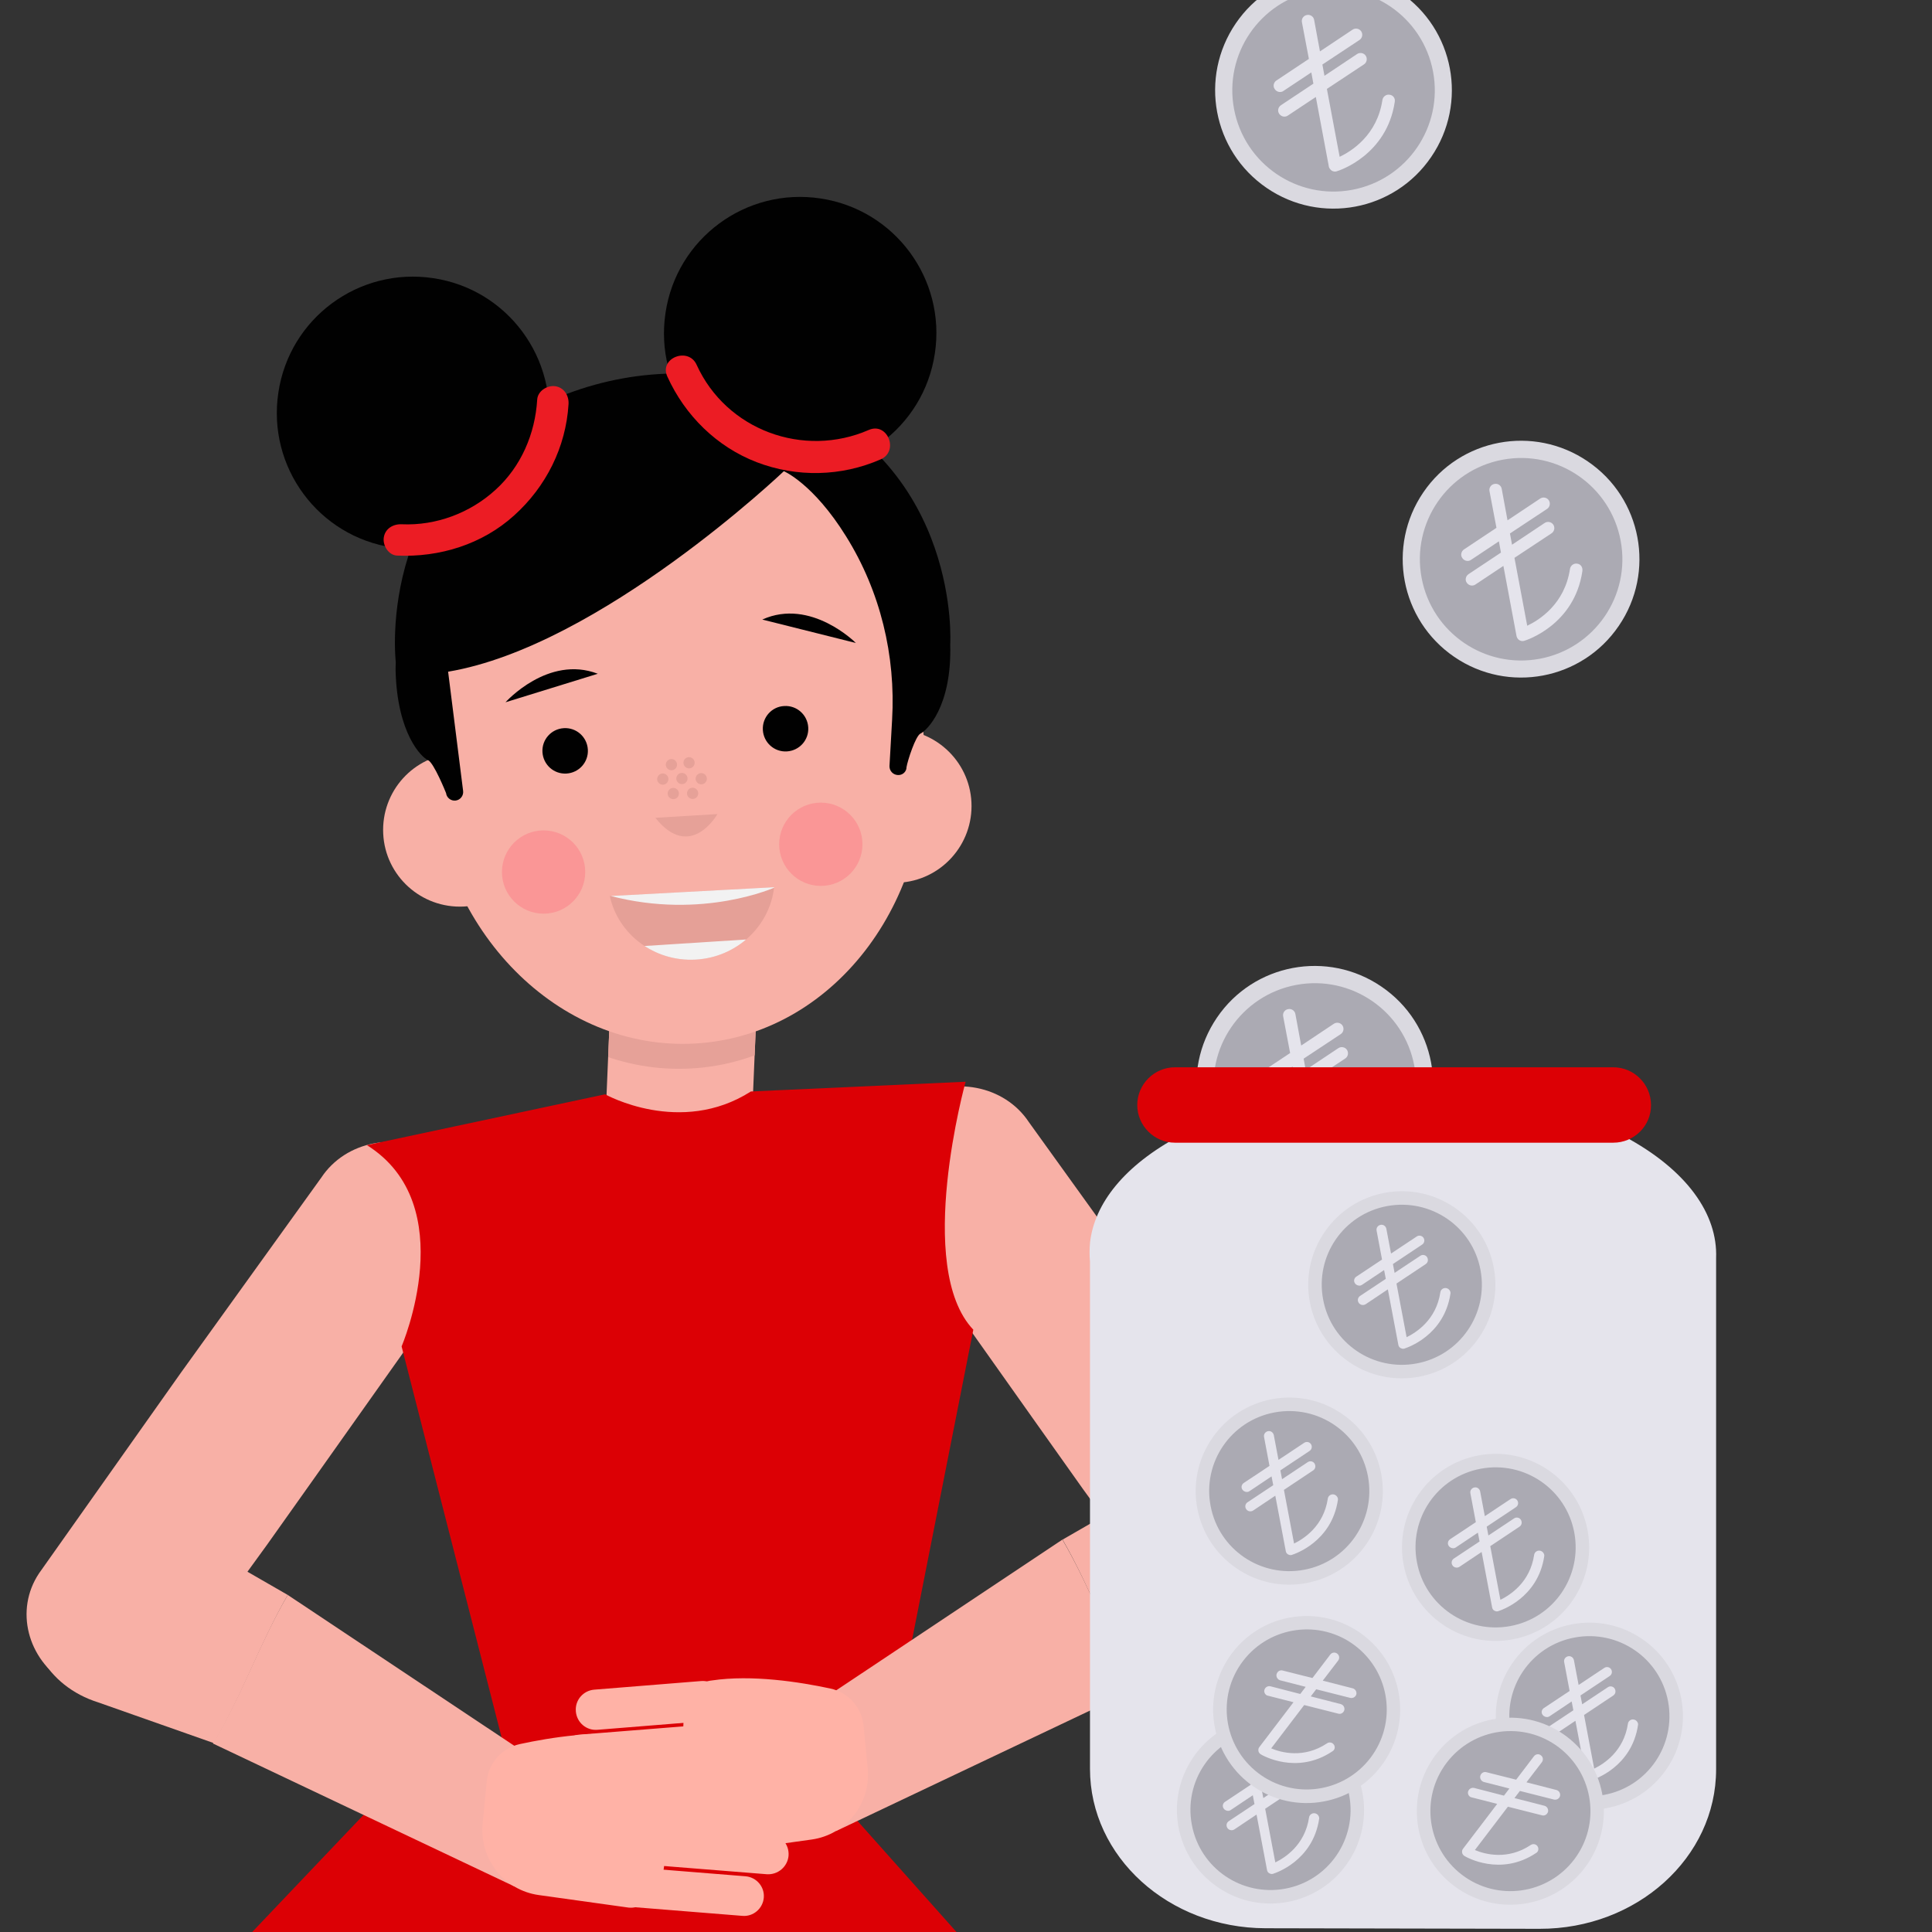<?xml version="1.0" encoding="utf-8"?>
<!-- Generator: Adobe Illustrator 28.2.0, SVG Export Plug-In . SVG Version: 6.00 Build 0)  -->
<svg version="1.1" id="Layer_1" xmlns="http://www.w3.org/2000/svg" xmlns:xlink="http://www.w3.org/1999/xlink" x="0px" y="0px"
	 viewBox="0 0 103 103" style="enable-background:new 0 0 103 103;" xml:space="preserve">
<rect x="0" y="0" width="103" height="103" fill="#333333" stroke="none"/>
<style type="text/css">
	.st0{fill:none;stroke:#B0B1BA;stroke-width:0.577;stroke-miterlimit:10;}
	.st1{fill:none;}
	.st2{clip-path:url(#SVGID_00000070112638732944861790000010160671840734064057_);}
	.st3{fill:#F8B0A6;}
	.st4{fill:none;stroke:#B0B1BA;stroke-width:0.848;stroke-miterlimit:10;}
	.st5{clip-path:url(#SVGID_00000173129764004178790920000004904479745872252829_);fill:#E6A198;}
	.st6{fill:#010101;}
	.st7{fill:#E6A198;}
	.st8{fill:#EC1C24;}
	.st9{fill:#DC0005;}
	.st10{fill:#E5A097;}
	.st11{clip-path:url(#SVGID_00000139260725868507502360000015868630056194843037_);fill:#F2F2F2;}
	.st12{fill:#FFB2A6;}
	.st13{fill:#FA9696;}
	.st14{fill-rule:evenodd;clip-rule:evenodd;fill:#ABAAB3;}
	.st15{fill:#E5E4EC;}
</style>
<circle class="st1" cx="51.5" cy="51.5" r="51.5"/>
<g>
	<defs>
		<rect id="SVGID_1_" width="103" height="103"/>
	</defs>
	<clipPath id="SVGID_00000102525211783599468040000008541466303614917776_">
		<use xlink:href="#SVGID_1_"  style="overflow:visible;"/>
	</clipPath>
	<g style="clip-path:url(#SVGID_00000102525211783599468040000008541466303614917776_);">
		<g>
			<path class="st3" d="M5.24,90.76c-2.77-0.87-4.22-3.5-3.25-5.87c0.98-2.37,4.12-4.45,6.89-3.58l6.46,3.72
				c-1.54,2.69-2.37,5.23-3.94,7.9L5.24,90.76z"/>
			<g>
				<path class="st3" d="M69.9,80.92l-7.56-10.69l-7.49-10.41c-1.3-1.96-4.06-2.49-6.18-1.2c-2.12,1.29-2.78,3.92-1.48,5.88
					l8.01,11.31l2.54,3.58l4.5,6.2c1.3,1.95,4.06,2.49,6.18,1.2C70.54,85.51,71.2,82.88,69.9,80.92"/>
				<path class="st3" d="M2.08,83.88l7.56-10.69l7.49-10.41c1.3-1.96,4.06-2.49,6.18-1.2c2.12,1.29,2.78,3.92,1.48,5.88l-8.01,11.31
					l-2.54,3.58l-4.5,6.2c-1.3,1.95-4.06,2.49-6.18,1.2C1.45,88.46,0.78,85.83,2.08,83.88"/>
				
					<rect x="29.92" y="54.54" transform="matrix(0.042 -0.999 0.999 0.042 -23.667 92.185)" class="st3" width="12.67" height="7.8"/>
				<g>
					<defs>
						
							<rect id="SVGID_00000114774642876283946470000006282537059105963426_" x="29.92" y="54.54" transform="matrix(0.042 -0.999 0.999 0.042 -23.666 92.187)" width="12.67" height="7.8"/>
					</defs>
					<clipPath id="SVGID_00000176042104953048186390000001601276842047969419_">
						<use xlink:href="#SVGID_00000114774642876283946470000006282537059105963426_"  style="overflow:visible;"/>
					</clipPath>
					<path style="clip-path:url(#SVGID_00000176042104953048186390000001601276842047969419_);fill:#E6A198;" d="M49.07,40.84
						c0.7,8.28-4.63,15.49-11.89,16.1c-7.26,0.61-13.72-5.6-14.41-13.88c-0.7-8.28,6.15-17.45,13.41-18.06
						C43.44,24.39,48.38,32.56,49.07,40.84"/>
				</g>
				<path class="st3" d="M49.27,39.51c0.7,8.28-4.63,15.49-11.89,16.1c-7.26,0.61-13.72-5.6-14.41-13.88
					c-0.7-8.28,6.15-17.45,13.41-18.06C43.64,23.05,48.58,31.23,49.27,39.51"/>
				<path class="st3" d="M20.43,44.45c0.11,2.25,2.03,3.99,4.29,3.88c2.25-0.11,3.99-2.03,3.88-4.29c-0.11-2.25-2.03-3.99-4.29-3.88
					C22.05,40.27,20.32,42.19,20.43,44.45"/>
				<path class="st3" d="M43.62,43.18c0.11,2.25,2.03,3.99,4.29,3.88c2.25-0.11,3.99-2.03,3.88-4.29c-0.11-2.25-2.03-3.99-4.29-3.88
					C45.24,39,43.5,40.92,43.62,43.18"/>
				<path class="st6" d="M40.64,33.03l4.99,1.25C45.63,34.28,43.23,31.86,40.64,33.03"/>
				<path class="st7" d="M34.94,43.6l3.31-0.2C38.25,43.4,36.81,45.95,34.94,43.6"/>
				<path class="st6" d="M28.92,40.1c0.04,0.67,0.61,1.18,1.28,1.14c0.67-0.04,1.18-0.61,1.14-1.28c-0.04-0.67-0.61-1.18-1.28-1.14
					C29.39,38.86,28.88,39.43,28.92,40.1"/>
				<path class="st6" d="M40.67,38.92c0.04,0.67,0.61,1.18,1.28,1.14c0.67-0.04,1.18-0.61,1.14-1.28c-0.04-0.67-0.61-1.18-1.28-1.14
					C41.14,37.67,40.63,38.25,40.67,38.92"/>
				<path class="st6" d="M31.87,35.92l-4.92,1.52C26.95,37.44,29.22,34.9,31.87,35.92"/>
				<path class="st6" d="M21.1,35.3C21.1,35.3,21.1,35.3,21.1,35.3c0,0-1.24-10.38,9.12-14.3c3.88-1.47,8.19-1.48,12.01,0.15
					c9.02,3.84,8.43,13.2,8.43,13.2c0.09,3.37-1.28,4.62-1.59,4.76c-0.26,0.13-0.68,1.43-0.74,1.78c0,0.03-0.01,0.06-0.01,0.09
					c0,0,0,0.01,0,0.01l0,0c-0.05,0.2-0.23,0.34-0.45,0.33c-0.25-0.01-0.45-0.21-0.45-0.47l0.14-2.47c0.2-3.43-0.63-6.86-2.45-9.78
					c-1.75-2.82-3.32-3.48-3.32-3.48s-9.79,9.33-17.9,10.69l0.8,6.36c0.03,0.25-0.15,0.48-0.4,0.51c-0.25,0.03-0.48-0.15-0.51-0.4
					c0,0-0.65-1.63-0.97-1.76c-0.32-0.13-1.63-1.38-1.72-4.75C21.09,35.6,21.09,35.45,21.1,35.3"/>
				<path class="st6" d="M29.2,23.09c-0.59,3.97-4.29,6.7-8.26,6.1c-3.97-0.59-6.7-4.29-6.1-8.26c0.59-3.97,4.29-6.7,8.26-6.1
					C27.06,15.42,29.79,19.12,29.2,23.09"/>
				<path class="st6" d="M49.84,18.84c-0.59,3.97-4.29,6.7-8.26,6.1c-3.97-0.59-6.7-4.29-6.1-8.26c0.59-3.97,4.29-6.7,8.26-6.1
					C47.7,11.17,50.44,14.87,49.84,18.84"/>
				<path class="st8" d="M35.58,20.08c0.94,2.07,2.63,3.74,4.76,4.56c2.14,0.82,4.51,0.77,6.61-0.15c0.99-0.43,0.37-2-0.63-1.57
					c-3.48,1.52-7.6,0.01-9.18-3.47C36.7,18.47,35.12,19.09,35.58,20.08"/>
				<path class="st8" d="M21.17,29.62c2.27,0.1,4.54-0.6,6.24-2.14c1.7-1.53,2.76-3.64,2.9-5.93c0.03-0.45-0.23-0.89-0.71-0.96
					c-0.42-0.06-0.93,0.25-0.96,0.71c-0.11,1.83-0.86,3.58-2.23,4.82c-1.35,1.23-3.16,1.91-4.99,1.83
					c-0.46-0.02-0.89,0.23-0.96,0.71C20.4,29.08,20.71,29.6,21.17,29.62"/>
				<path class="st9" d="M32.26,58.34c0,0,4.01,2.25,7.77-0.15l11.45-0.52c0,0-2.75,9.89,0.41,13.22l-4.53,22.94l-20.38-0.27
					l-5.57-21.78c0,0,3.24-7.54-1.85-10.73L32.26,58.34z"/>
				<polygon class="st9" points="12.21,104.3 22.43,93.55 42.81,93.82 57.9,110.75 				"/>
				<path class="st10" d="M32.51,47.77c0.44,2.03,2.36,3.51,4.57,3.39c2.21-0.12,3.96-1.79,4.19-3.86L32.51,47.77z"/>
				<g>
					<defs>
						<path id="SVGID_00000035529224067163015540000011697318273158860940_" d="M32.51,47.77c0.44,2.03,2.36,3.51,4.57,3.39
							c2.21-0.12,3.96-1.79,4.19-3.86L32.51,47.77z"/>
					</defs>
					<clipPath id="SVGID_00000116918307166192856170000011811567047400027011_">
						<use xlink:href="#SVGID_00000035529224067163015540000011697318273158860940_"  style="overflow:visible;"/>
					</clipPath>
					<path style="clip-path:url(#SVGID_00000116918307166192856170000011811567047400027011_);fill:#F2F2F2;" d="M41.33,47.3
						c0,0-3.86,1.76-8.8,0.46c-4.94-1.31,4.54-0.98,4.54-0.98l4.58,0.28L41.33,47.3z"/>
					<polygon style="clip-path:url(#SVGID_00000116918307166192856170000011811567047400027011_);fill:#F2F2F2;" points="
						33.32,50.5 41.61,49.97 40.86,51.59 35.17,52.28 32.85,51.69 					"/>
				</g>
				<path class="st7" d="M36.98,42.59c-0.16,0.03-0.32-0.08-0.35-0.24c-0.03-0.16,0.08-0.32,0.24-0.35
					c0.16-0.03,0.32,0.08,0.35,0.24C37.25,42.41,37.14,42.56,36.98,42.59"/>
				<path class="st7" d="M37.44,41.81c-0.16,0.03-0.32-0.08-0.35-0.24c-0.03-0.16,0.08-0.32,0.24-0.35
					c0.16-0.03,0.32,0.08,0.35,0.24C37.71,41.62,37.6,41.78,37.44,41.81"/>
				<path class="st7" d="M36.41,41.8c-0.16,0.03-0.32-0.08-0.35-0.24c-0.03-0.16,0.08-0.32,0.24-0.35c0.16-0.03,0.32,0.08,0.35,0.24
					C36.68,41.61,36.57,41.77,36.41,41.8"/>
				<path class="st7" d="M35.95,42.6c-0.16,0.03-0.32-0.08-0.35-0.24c-0.03-0.16,0.08-0.32,0.24-0.35c0.16-0.03,0.32,0.08,0.35,0.24
					C36.22,42.42,36.11,42.57,35.95,42.6"/>
				<path class="st7" d="M35.39,41.83c-0.16,0.03-0.32-0.08-0.35-0.24c-0.03-0.16,0.08-0.32,0.24-0.35
					c0.16-0.03,0.32,0.08,0.35,0.24C35.66,41.64,35.55,41.8,35.39,41.83"/>
				<path class="st7" d="M36.79,40.96c-0.16,0.03-0.32-0.08-0.35-0.24c-0.03-0.16,0.08-0.32,0.24-0.35
					c0.16-0.03,0.32,0.08,0.35,0.24C37.06,40.77,36.95,40.93,36.79,40.96"/>
				<path class="st7" d="M35.85,41.06c-0.16,0.03-0.32-0.08-0.35-0.24c-0.03-0.16,0.08-0.32,0.24-0.35
					c0.16-0.03,0.32,0.08,0.35,0.24C36.12,40.87,36.02,41.03,35.85,41.06"/>
				<path class="st3" d="M11.35,92.95c1.6-2.66,2.43-5.24,3.99-7.92l12.15,8.09l-0.07,7.45L11.35,92.95z"/>
				<g>
					<path class="st12" d="M34.04,92.55c1.01,0.1,1.57,1.23,1.52,2.77l-0.12,3.76c-0.05,1.54-0.91,2.71-1.92,2.62l-4.8-0.67
						c-1.85-0.26-3.17-1.93-2.99-3.8l0.22-2.26c0.09-0.98,0.81-1.78,1.77-1.99C29.34,92.63,31.91,92.22,34.04,92.55"/>
					<path class="st12" d="M32.89,100.55L32.89,100.55c0.05-0.59,0.56-1.02,1.14-0.98l5.72,0.46c0.58,0.05,1.02,0.56,0.97,1.14l0,0
						c-0.05,0.58-0.56,1.02-1.14,0.97l-5.72-0.46C33.27,101.64,32.84,101.13,32.89,100.55z"/>
					<path class="st12" d="M33.88,98.27L33.88,98.27c0.05-0.6,0.57-1.04,1.16-0.99l6.01,0.48c0.59,0.05,1.03,0.57,0.99,1.16l0,0.01
						c-0.05,0.59-0.57,1.03-1.16,0.99l-6.01-0.48C34.28,99.38,33.83,98.86,33.88,98.27z"/>
					<path class="st12" d="M34.07,95.93L34.07,95.93c0.05-0.58,0.55-1.01,1.13-0.96l5.91,0.47c0.58,0.05,1.01,0.55,0.96,1.13l0,0
						c-0.05,0.58-0.55,1.01-1.13,0.96l-5.91-0.47C34.45,97.01,34.02,96.51,34.07,95.93z"/>
					<path class="st12" d="M33.45,93.56L33.45,93.56c0.05-0.6,0.56-1.03,1.15-0.99l5.71,0.46c0.59,0.05,1.03,0.56,0.98,1.15l0,0.01
						c-0.05,0.59-0.56,1.03-1.15,0.98l-5.71-0.46C33.84,94.67,33.4,94.15,33.45,93.56z"/>
				</g>
				<path class="st3" d="M66.75,87.81c2.77-0.87,4.22-3.5,3.25-5.87c-0.98-2.37-4.12-4.45-6.89-3.58l-6.46,3.72
					c1.54,2.69,2.37,5.23,3.94,7.9L66.75,87.81z"/>
				<path class="st3" d="M60.63,90c-1.6-2.66-2.43-5.24-3.99-7.92L44.5,90.17l0.07,7.45L60.63,90z"/>
				<g>
					<path class="st12" d="M37.95,89.59c-1.01,0.1-1.57,1.23-1.52,2.77l0.12,3.76c0.05,1.54,0.91,2.71,1.92,2.62l4.8-0.67
						c1.85-0.26,3.17-1.93,2.99-3.8l-0.22-2.26c-0.09-0.98-0.81-1.78-1.77-1.99C42.64,89.67,40.08,89.27,37.95,89.59"/>
					<path class="st12" d="M39.1,97.59L39.1,97.59c-0.05-0.59-0.56-1.02-1.14-0.98l-5.72,0.46c-0.58,0.05-1.02,0.56-0.97,1.14l0,0
						c0.05,0.58,0.56,1.02,1.14,0.97l5.72-0.46C38.71,98.69,39.14,98.17,39.1,97.59z"/>
					<path class="st12" d="M38.1,95.31L38.1,95.31c-0.05-0.6-0.57-1.04-1.16-0.99l-6.01,0.48c-0.59,0.05-1.03,0.57-0.99,1.16l0,0.01
						c0.05,0.59,0.57,1.03,1.16,0.99l6.01-0.48C37.71,96.43,38.15,95.91,38.1,95.31z"/>
					<path class="st12" d="M37.91,92.97L37.91,92.97c-0.05-0.58-0.55-1.01-1.13-0.96l-5.91,0.47c-0.58,0.05-1.01,0.55-0.96,1.13v0
						c0.05,0.58,0.55,1.01,1.13,0.96l5.91-0.47C37.53,94.05,37.96,93.55,37.91,92.97z"/>
					<path class="st12" d="M38.54,90.61L38.54,90.61c-0.05-0.6-0.56-1.03-1.15-0.99l-5.71,0.46c-0.59,0.05-1.03,0.56-0.98,1.15
						l0,0.01c0.05,0.59,0.56,1.03,1.15,0.98l5.71-0.46C38.15,91.71,38.58,91.19,38.54,90.61z"/>
				</g>
			</g>
		</g>
		<circle class="st13" cx="28.98" cy="46.49" r="2.22"/>
		<circle class="st13" cx="43.76" cy="45.01" r="2.22"/>
	</g>
	<g style="clip-path:url(#SVGID_00000102525211783599468040000008541466303614917776_);">
		<g>
			<g>
				<defs>
					<path id="SVGID_00000155837948275704740410000016868315855997420929_" d="M66.53,63.02c2.88,1.97,6.81,1.23,8.77-1.65
						c1.97-2.88,1.23-6.81-1.65-8.77c-2.88-1.97-6.81-1.23-8.77,1.65C62.92,57.13,63.65,61.05,66.53,63.02"/>
				</defs>
				
					<use xlink:href="#SVGID_00000155837948275704740410000016868315855997420929_"  style="overflow:visible;fill-rule:evenodd;clip-rule:evenodd;fill:#DAD9E0;"/>
				<clipPath id="SVGID_00000066485009504318073160000014991135007209201299_">
					<use xlink:href="#SVGID_00000155837948275704740410000016868315855997420929_"  style="overflow:visible;"/>
				</clipPath>
			</g>
			<path class="st14" d="M64.79,58.81c0.55,2.93,3.37,4.86,6.3,4.31c2.93-0.55,4.86-3.37,4.31-6.3c-0.55-2.93-3.37-4.86-6.3-4.31
				C66.17,53.06,64.24,55.88,64.79,58.81"/>
			<g>
				<defs>
					<path id="SVGID_00000080207029035408421930000005639205105648666027_" d="M73.08,58.05c-0.18-0.03-0.35,0.1-0.38,0.28
						c-0.28,1.87-1.63,2.72-2.28,3.03l-0.68-3.62l1.98-1.31c0.15-0.1,0.19-0.31,0.09-0.46c-0.1-0.15-0.31-0.19-0.46-0.09l-1.74,1.16
						l-0.11-0.6l1.98-1.31c0.15-0.1,0.19-0.31,0.09-0.46c-0.1-0.15-0.31-0.19-0.46-0.09l-1.74,1.16l-0.31-1.68
						c-0.03-0.18-0.21-0.3-0.39-0.26c-0.18,0.03-0.3,0.21-0.26,0.39l0.37,1.95l-1.73,1.15c-0.15,0.1-0.2,0.31-0.09,0.46
						c0.08,0.12,0.21,0.17,0.34,0.15c0.05-0.01,0.08-0.02,0.12-0.05l1.49-0.99l0.11,0.6l-1.73,1.15c-0.15,0.1-0.2,0.31-0.09,0.46
						c0.08,0.11,0.21,0.17,0.34,0.14c0.05-0.01,0.08-0.02,0.12-0.05l1.49-0.99l0.7,3.74c0.02,0.09,0.07,0.17,0.15,0.22
						c0.07,0.04,0.16,0.06,0.23,0.04c0.02,0,0.03-0.01,0.04-0.01c0.11-0.03,2.67-0.85,3.09-3.71
						C73.39,58.24,73.27,58.07,73.08,58.05"/>
				</defs>
				
					<use xlink:href="#SVGID_00000080207029035408421930000005639205105648666027_"  style="overflow:visible;fill-rule:evenodd;clip-rule:evenodd;fill:#E5E4EC;"/>
				<clipPath id="SVGID_00000060020854878147708280000015321137884503152286_">
					<use xlink:href="#SVGID_00000080207029035408421930000005639205105648666027_"  style="overflow:visible;"/>
				</clipPath>
			</g>
		</g>
		<g>
			<path class="st15" d="M91.49,94.27l0-27.2l0,0c0.09-2.34-1.55-4.7-4.92-6.5c-6.54-3.48-17.12-3.49-23.63-0.04
				c-3,1.59-4.6,3.64-4.83,5.73l0,0v0.02c-0.03,0.33-0.03,0.65,0,0.98l0,27.04c0,4.69,4.19,8.49,9.36,8.5l14.61,0.03
				c5.19,0.01,9.41-3.8,9.41-8.5L91.49,94.27z"/>
			<path class="st9" d="M86.01,60.92l-23.37,0c-1.11,0-2.01-0.91-2.01-2.01l0,0c0-1.11,0.91-2.01,2.01-2.01l23.37,0
				c1.11,0,2.01,0.91,2.01,2.01v0C88.03,60.02,87.12,60.92,86.01,60.92z"/>
		</g>
		<g>
			<g>
				<defs>
					<path id="SVGID_00000095337749212519753690000016117644746222134200_" d="M67.53,10.02c2.88,1.97,6.81,1.23,8.77-1.65
						c1.97-2.88,1.23-6.81-1.65-8.77c-2.88-1.97-6.81-1.23-8.77,1.65C63.92,4.13,64.65,8.05,67.53,10.02"/>
				</defs>
				
					<use xlink:href="#SVGID_00000095337749212519753690000016117644746222134200_"  style="overflow:visible;fill-rule:evenodd;clip-rule:evenodd;fill:#DAD9E0;"/>
				<clipPath id="SVGID_00000013874660620845725230000012335557005624689322_">
					<use xlink:href="#SVGID_00000095337749212519753690000016117644746222134200_"  style="overflow:visible;"/>
				</clipPath>
			</g>
			<path class="st14" d="M65.79,5.81c0.55,2.93,3.37,4.86,6.3,4.31c2.93-0.55,4.86-3.37,4.31-6.3c-0.55-2.93-3.37-4.86-6.3-4.31
				C67.17,0.06,65.24,2.88,65.79,5.81"/>
			<g>
				<defs>
					<path id="SVGID_00000129903734254680996810000012224502176174107552_" d="M74.08,5.05c-0.18-0.03-0.35,0.1-0.38,0.28
						c-0.28,1.87-1.63,2.72-2.28,3.03l-0.68-3.62l1.98-1.31c0.15-0.1,0.19-0.31,0.09-0.46c-0.1-0.15-0.31-0.19-0.46-0.09l-1.74,1.16
						l-0.11-0.6l1.98-1.31c0.15-0.1,0.19-0.31,0.09-0.46c-0.1-0.15-0.31-0.19-0.46-0.09l-1.74,1.16l-0.31-1.68
						c-0.03-0.18-0.21-0.3-0.39-0.26c-0.18,0.03-0.3,0.21-0.26,0.39l0.37,1.95l-1.73,1.15c-0.15,0.1-0.2,0.31-0.09,0.46
						c0.08,0.12,0.21,0.17,0.34,0.15c0.05-0.01,0.08-0.02,0.12-0.05l1.49-0.99l0.11,0.6l-1.73,1.15c-0.15,0.1-0.2,0.31-0.09,0.46
						c0.08,0.11,0.21,0.17,0.34,0.14c0.05-0.01,0.08-0.02,0.12-0.05l1.49-0.99l0.7,3.74C70.87,8.97,70.93,9.05,71,9.1
						c0.07,0.04,0.16,0.06,0.23,0.04c0.02,0,0.03-0.01,0.04-0.01c0.11-0.03,2.67-0.85,3.09-3.71C74.39,5.24,74.27,5.07,74.08,5.05"
						/>
				</defs>
				
					<use xlink:href="#SVGID_00000129903734254680996810000012224502176174107552_"  style="overflow:visible;fill-rule:evenodd;clip-rule:evenodd;fill:#E5E4EC;"/>
				<clipPath id="SVGID_00000062883878618455564750000008754600518498418357_">
					<use xlink:href="#SVGID_00000129903734254680996810000012224502176174107552_"  style="overflow:visible;"/>
				</clipPath>
			</g>
		</g>
		<g>
			<g>
				<defs>
					<path id="SVGID_00000015349070212524762040000009967874460547955364_" d="M77.53,35.02c2.88,1.97,6.81,1.23,8.77-1.65
						c1.97-2.88,1.23-6.81-1.65-8.77c-2.88-1.97-6.81-1.23-8.77,1.65C73.92,29.13,74.65,33.05,77.53,35.02"/>
				</defs>
				
					<use xlink:href="#SVGID_00000015349070212524762040000009967874460547955364_"  style="overflow:visible;fill-rule:evenodd;clip-rule:evenodd;fill:#DAD9E0;"/>
				<clipPath id="SVGID_00000166670642278776832690000006084833411775627444_">
					<use xlink:href="#SVGID_00000015349070212524762040000009967874460547955364_"  style="overflow:visible;"/>
				</clipPath>
			</g>
			<path class="st14" d="M75.79,30.81c0.55,2.93,3.37,4.86,6.3,4.31c2.93-0.55,4.86-3.37,4.31-6.3c-0.55-2.93-3.37-4.86-6.3-4.31
				C77.17,25.06,75.24,27.88,75.79,30.81"/>
			<g>
				<defs>
					<path id="SVGID_00000044887237434662830760000008426049846745671606_" d="M84.08,30.05c-0.18-0.03-0.35,0.1-0.38,0.28
						c-0.28,1.87-1.63,2.72-2.28,3.03l-0.68-3.62l1.98-1.31c0.15-0.1,0.19-0.31,0.09-0.46c-0.1-0.15-0.31-0.19-0.46-0.09l-1.74,1.16
						l-0.11-0.6l1.98-1.31c0.15-0.1,0.19-0.31,0.09-0.46c-0.1-0.15-0.31-0.19-0.46-0.09l-1.74,1.16l-0.31-1.68
						c-0.03-0.18-0.21-0.3-0.39-0.26c-0.18,0.03-0.3,0.21-0.26,0.39l0.37,1.95l-1.73,1.15c-0.15,0.1-0.2,0.31-0.09,0.46
						c0.08,0.12,0.21,0.17,0.34,0.15c0.05-0.01,0.08-0.02,0.12-0.05l1.49-0.99l0.11,0.6l-1.73,1.15c-0.15,0.1-0.2,0.31-0.09,0.46
						c0.08,0.11,0.21,0.17,0.34,0.14c0.05-0.01,0.08-0.02,0.12-0.05l1.49-0.99l0.7,3.74c0.02,0.09,0.07,0.17,0.15,0.22
						c0.07,0.04,0.16,0.06,0.23,0.04c0.02,0,0.03-0.01,0.04-0.01c0.11-0.03,2.67-0.85,3.09-3.71
						C84.39,30.24,84.27,30.07,84.08,30.05"/>
				</defs>
				
					<use xlink:href="#SVGID_00000044887237434662830760000008426049846745671606_"  style="overflow:visible;fill-rule:evenodd;clip-rule:evenodd;fill:#E5E4EC;"/>
				<clipPath id="SVGID_00000110449235394999526700000010337359718632864403_">
					<use xlink:href="#SVGID_00000044887237434662830760000008426049846745671606_"  style="overflow:visible;"/>
				</clipPath>
			</g>
		</g>
		<g>
			<g>
				<defs>
					<path id="SVGID_00000050633578889617769240000002987876944311381679_" d="M76.92,86.61c2.27,1.56,5.38,0.97,6.93-1.3
						c1.56-2.27,0.97-5.38-1.3-6.93c-2.27-1.56-5.38-0.97-6.93,1.3C74.06,81.95,74.64,85.05,76.92,86.61"/>
				</defs>
				
					<use xlink:href="#SVGID_00000050633578889617769240000002987876944311381679_"  style="overflow:visible;fill-rule:evenodd;clip-rule:evenodd;fill:#DAD9E0;"/>
				<clipPath id="SVGID_00000173866630212438141700000014187358452398972300_">
					<use xlink:href="#SVGID_00000050633578889617769240000002987876944311381679_"  style="overflow:visible;"/>
				</clipPath>
			</g>
			<path class="st14" d="M75.54,83.28c0.43,2.32,2.66,3.84,4.98,3.41c2.32-0.43,3.84-2.66,3.41-4.98c-0.43-2.32-2.66-3.84-4.98-3.41
				C76.63,78.73,75.1,80.96,75.54,83.28"/>
			<g>
				<defs>
					<path id="SVGID_00000006681195745086104790000013908663942958450834_" d="M82.09,82.67c-0.14-0.02-0.28,0.08-0.3,0.22
						c-0.22,1.48-1.29,2.15-1.8,2.4l-0.54-2.86l1.56-1.04c0.12-0.08,0.15-0.24,0.07-0.37c-0.08-0.12-0.24-0.15-0.36-0.07l-1.37,0.91
						l-0.09-0.47l1.56-1.04c0.12-0.08,0.15-0.24,0.07-0.36c-0.08-0.12-0.24-0.15-0.36-0.07l-1.37,0.91l-0.25-1.32
						c-0.03-0.14-0.16-0.24-0.31-0.21c-0.14,0.03-0.24,0.16-0.21,0.31l0.29,1.54l-1.37,0.91c-0.12,0.08-0.16,0.24-0.07,0.36
						c0.06,0.09,0.17,0.13,0.27,0.12c0.04-0.01,0.07-0.02,0.1-0.04l1.18-0.79l0.09,0.47l-1.37,0.91c-0.12,0.08-0.16,0.24-0.07,0.37
						c0.06,0.09,0.17,0.13,0.27,0.11c0.04-0.01,0.07-0.02,0.1-0.04l1.18-0.79l0.56,2.96c0.01,0.07,0.06,0.14,0.12,0.17
						c0.06,0.03,0.12,0.05,0.19,0.03c0.01,0,0.02,0,0.03-0.01c0.09-0.03,2.11-0.67,2.44-2.94C82.34,82.83,82.24,82.69,82.09,82.67"
						/>
				</defs>
				
					<use xlink:href="#SVGID_00000006681195745086104790000013908663942958450834_"  style="overflow:visible;fill-rule:evenodd;clip-rule:evenodd;fill:#E5E4EC;"/>
				<clipPath id="SVGID_00000175297972176278250280000010706480335478887051_">
					<use xlink:href="#SVGID_00000006681195745086104790000013908663942958450834_"  style="overflow:visible;"/>
				</clipPath>
			</g>
		</g>
		<g>
			<g>
				<defs>
					<path id="SVGID_00000158739477342861905270000001281681611531326099_" d="M65.92,83.61c2.27,1.56,5.38,0.97,6.93-1.3
						c1.56-2.27,0.97-5.38-1.3-6.93c-2.27-1.56-5.38-0.97-6.93,1.3C63.06,78.95,63.64,82.05,65.92,83.61"/>
				</defs>
				
					<use xlink:href="#SVGID_00000158739477342861905270000001281681611531326099_"  style="overflow:visible;fill-rule:evenodd;clip-rule:evenodd;fill:#DAD9E0;"/>
				<clipPath id="SVGID_00000112603809438572135160000010998724486084638338_">
					<use xlink:href="#SVGID_00000158739477342861905270000001281681611531326099_"  style="overflow:visible;"/>
				</clipPath>
			</g>
			<path class="st14" d="M64.54,80.28c0.43,2.32,2.66,3.84,4.98,3.41c2.32-0.43,3.84-2.66,3.41-4.98c-0.43-2.32-2.66-3.84-4.98-3.41
				C65.63,75.73,64.1,77.96,64.54,80.28"/>
			<g>
				<defs>
					<path id="SVGID_00000150812122604413564420000015489979744144716700_" d="M71.09,79.67c-0.14-0.02-0.28,0.08-0.3,0.22
						c-0.22,1.48-1.29,2.15-1.8,2.4l-0.54-2.86l1.56-1.04c0.12-0.08,0.15-0.24,0.07-0.37c-0.08-0.12-0.24-0.15-0.36-0.07l-1.37,0.91
						l-0.09-0.47l1.56-1.04c0.12-0.08,0.15-0.24,0.07-0.36c-0.08-0.12-0.24-0.15-0.36-0.07l-1.37,0.91l-0.25-1.32
						c-0.03-0.14-0.16-0.24-0.31-0.21c-0.14,0.03-0.24,0.16-0.21,0.31l0.29,1.54l-1.37,0.91c-0.12,0.08-0.16,0.24-0.07,0.36
						c0.06,0.09,0.17,0.13,0.27,0.12c0.04-0.01,0.07-0.02,0.1-0.04l1.18-0.79l0.09,0.47l-1.37,0.91c-0.12,0.08-0.16,0.24-0.07,0.37
						c0.06,0.09,0.17,0.13,0.27,0.11c0.04-0.01,0.07-0.02,0.1-0.04l1.18-0.79l0.56,2.96c0.01,0.07,0.06,0.14,0.12,0.17
						c0.06,0.03,0.12,0.05,0.19,0.03c0.01,0,0.02,0,0.03-0.01c0.09-0.03,2.11-0.67,2.44-2.94C71.34,79.83,71.24,79.69,71.09,79.67"
						/>
				</defs>
				
					<use xlink:href="#SVGID_00000150812122604413564420000015489979744144716700_"  style="overflow:visible;fill-rule:evenodd;clip-rule:evenodd;fill:#E5E4EC;"/>
				<clipPath id="SVGID_00000016075476174241052060000015141002878077531012_">
					<use xlink:href="#SVGID_00000150812122604413564420000015489979744144716700_"  style="overflow:visible;"/>
				</clipPath>
			</g>
		</g>
		<g>
			<g>
				<defs>
					<path id="SVGID_00000029765323014169794910000003503221942448816000_" d="M71.92,72.61c2.27,1.56,5.38,0.97,6.93-1.3
						c1.56-2.27,0.97-5.38-1.3-6.93c-2.27-1.56-5.38-0.97-6.93,1.3C69.06,67.95,69.64,71.05,71.92,72.61"/>
				</defs>
				
					<use xlink:href="#SVGID_00000029765323014169794910000003503221942448816000_"  style="overflow:visible;fill-rule:evenodd;clip-rule:evenodd;fill:#DAD9E0;"/>
				<clipPath id="SVGID_00000077302073447552847970000001138951450345369251_">
					<use xlink:href="#SVGID_00000029765323014169794910000003503221942448816000_"  style="overflow:visible;"/>
				</clipPath>
			</g>
			<path class="st14" d="M70.54,69.28c0.43,2.32,2.66,3.84,4.98,3.41c2.32-0.43,3.84-2.66,3.41-4.98c-0.43-2.32-2.66-3.84-4.98-3.41
				C71.63,64.73,70.1,66.96,70.54,69.28"/>
			<g>
				<defs>
					<path id="SVGID_00000062901425697745229550000010156081941871328164_" d="M77.09,68.67c-0.14-0.02-0.28,0.08-0.3,0.22
						c-0.22,1.48-1.29,2.15-1.8,2.4l-0.54-2.86l1.56-1.04c0.12-0.08,0.15-0.24,0.07-0.37c-0.08-0.12-0.24-0.15-0.36-0.07l-1.37,0.91
						l-0.09-0.47l1.56-1.04c0.12-0.08,0.15-0.24,0.07-0.36c-0.08-0.12-0.24-0.15-0.36-0.07l-1.37,0.91l-0.25-1.32
						c-0.03-0.14-0.16-0.24-0.31-0.21c-0.14,0.03-0.24,0.16-0.21,0.31l0.29,1.54l-1.37,0.91c-0.12,0.08-0.16,0.24-0.07,0.36
						c0.06,0.09,0.17,0.13,0.27,0.12c0.04-0.01,0.07-0.02,0.1-0.04l1.18-0.79l0.09,0.47l-1.37,0.91c-0.12,0.08-0.16,0.24-0.07,0.37
						c0.06,0.09,0.17,0.13,0.27,0.11c0.04-0.01,0.07-0.02,0.1-0.04l1.18-0.79l0.56,2.96c0.01,0.07,0.06,0.14,0.12,0.17
						c0.06,0.03,0.12,0.05,0.19,0.03c0.01,0,0.02,0,0.03-0.01c0.09-0.03,2.11-0.67,2.44-2.94C77.34,68.83,77.24,68.69,77.09,68.67"
						/>
				</defs>
				
					<use xlink:href="#SVGID_00000062901425697745229550000010156081941871328164_"  style="overflow:visible;fill-rule:evenodd;clip-rule:evenodd;fill:#E5E4EC;"/>
				<clipPath id="SVGID_00000183241076922012238930000002892005262843473553_">
					<use xlink:href="#SVGID_00000062901425697745229550000010156081941871328164_"  style="overflow:visible;"/>
				</clipPath>
			</g>
		</g>
		<g>
			<g>
				<defs>
					<path id="SVGID_00000039816313304487229340000007099594673544970942_" d="M64.92,100.61c2.27,1.56,5.38,0.97,6.93-1.3
						c1.56-2.27,0.97-5.38-1.3-6.93c-2.27-1.56-5.38-0.97-6.93,1.3C62.06,95.95,62.64,99.05,64.92,100.61"/>
				</defs>
				
					<use xlink:href="#SVGID_00000039816313304487229340000007099594673544970942_"  style="overflow:visible;fill-rule:evenodd;clip-rule:evenodd;fill:#DAD9E0;"/>
				<clipPath id="SVGID_00000119102420939351087080000007587330258954153900_">
					<use xlink:href="#SVGID_00000039816313304487229340000007099594673544970942_"  style="overflow:visible;"/>
				</clipPath>
			</g>
			<path class="st14" d="M63.54,97.28c0.43,2.32,2.66,3.84,4.98,3.41c2.32-0.43,3.84-2.66,3.41-4.98c-0.43-2.32-2.66-3.84-4.98-3.41
				C64.63,92.73,63.1,94.96,63.54,97.28"/>
			<g>
				<defs>
					<path id="SVGID_00000076588515681645270550000013652973096310608285_" d="M70.09,96.67c-0.14-0.02-0.28,0.08-0.3,0.22
						c-0.22,1.48-1.29,2.15-1.8,2.4l-0.54-2.86l1.56-1.04c0.12-0.08,0.15-0.24,0.07-0.37c-0.08-0.12-0.24-0.15-0.36-0.07l-1.37,0.91
						l-0.09-0.47l1.56-1.04c0.12-0.08,0.15-0.24,0.07-0.36c-0.08-0.12-0.24-0.15-0.36-0.07l-1.37,0.91l-0.25-1.32
						c-0.03-0.14-0.16-0.24-0.31-0.21c-0.14,0.03-0.24,0.16-0.21,0.31l0.29,1.54l-1.37,0.91c-0.12,0.08-0.16,0.24-0.07,0.36
						c0.06,0.09,0.17,0.13,0.27,0.12c0.04-0.01,0.07-0.02,0.1-0.04l1.18-0.79l0.09,0.47l-1.37,0.91c-0.12,0.08-0.16,0.24-0.07,0.37
						c0.06,0.09,0.17,0.13,0.27,0.11c0.04-0.01,0.07-0.02,0.1-0.04l1.18-0.79l0.56,2.96c0.01,0.07,0.06,0.14,0.12,0.17
						c0.06,0.03,0.12,0.05,0.19,0.03c0.01,0,0.02,0,0.03-0.01c0.09-0.03,2.11-0.67,2.44-2.94C70.34,96.83,70.24,96.69,70.09,96.67"
						/>
				</defs>
				
					<use xlink:href="#SVGID_00000076588515681645270550000013652973096310608285_"  style="overflow:visible;fill-rule:evenodd;clip-rule:evenodd;fill:#E5E4EC;"/>
				<clipPath id="SVGID_00000075863142877199304620000009734225591128229505_">
					<use xlink:href="#SVGID_00000076588515681645270550000013652973096310608285_"  style="overflow:visible;"/>
				</clipPath>
			</g>
		</g>
		<g>
			<g>
				<defs>
					<path id="SVGID_00000073723280660208679370000009782801744491194245_" d="M81.92,95.61c2.27,1.56,5.38,0.97,6.93-1.3
						c1.56-2.27,0.97-5.38-1.3-6.93c-2.27-1.56-5.38-0.97-6.93,1.3C79.06,90.95,79.64,94.05,81.92,95.61"/>
				</defs>
				
					<use xlink:href="#SVGID_00000073723280660208679370000009782801744491194245_"  style="overflow:visible;fill-rule:evenodd;clip-rule:evenodd;fill:#DAD9E0;"/>
				<clipPath id="SVGID_00000018925734050696462880000002457958924927423131_">
					<use xlink:href="#SVGID_00000073723280660208679370000009782801744491194245_"  style="overflow:visible;"/>
				</clipPath>
			</g>
			<path class="st14" d="M80.54,92.28c0.43,2.32,2.66,3.84,4.98,3.41c2.32-0.43,3.84-2.66,3.41-4.98c-0.43-2.32-2.66-3.84-4.98-3.41
				C81.63,87.73,80.1,89.96,80.54,92.28"/>
			<g>
				<defs>
					<path id="SVGID_00000103246161669704596490000013660696959086288305_" d="M87.09,91.67c-0.14-0.02-0.28,0.08-0.3,0.22
						c-0.22,1.48-1.29,2.15-1.8,2.4l-0.54-2.86l1.56-1.04c0.12-0.08,0.15-0.24,0.07-0.37c-0.08-0.12-0.24-0.15-0.36-0.07l-1.37,0.91
						l-0.09-0.47l1.56-1.04c0.12-0.08,0.15-0.24,0.07-0.36c-0.08-0.12-0.24-0.15-0.36-0.07l-1.37,0.91l-0.25-1.32
						c-0.03-0.14-0.16-0.24-0.31-0.21c-0.14,0.03-0.24,0.16-0.21,0.31l0.29,1.54l-1.37,0.91c-0.12,0.08-0.16,0.24-0.07,0.36
						c0.06,0.09,0.17,0.13,0.27,0.12c0.04-0.01,0.07-0.02,0.1-0.04l1.18-0.79l0.09,0.47l-1.37,0.91c-0.12,0.08-0.16,0.24-0.07,0.37
						c0.06,0.09,0.17,0.13,0.27,0.11c0.04-0.01,0.07-0.02,0.1-0.04l1.18-0.79l0.56,2.96c0.01,0.07,0.06,0.14,0.12,0.17
						c0.06,0.03,0.12,0.05,0.19,0.03c0.01,0,0.02,0,0.03-0.01c0.09-0.03,2.11-0.67,2.44-2.94C87.34,91.83,87.24,91.69,87.09,91.67"
						/>
				</defs>
				
					<use xlink:href="#SVGID_00000103246161669704596490000013660696959086288305_"  style="overflow:visible;fill-rule:evenodd;clip-rule:evenodd;fill:#E5E4EC;"/>
				<clipPath id="SVGID_00000133504646557810634210000016767246412356754065_">
					<use xlink:href="#SVGID_00000103246161669704596490000013660696959086288305_"  style="overflow:visible;"/>
				</clipPath>
			</g>
		</g>
		<g>
			<g>
				<defs>
					<path id="SVGID_00000048495111061932068970000005007278007572136336_" d="M64.72,91.81c0.37,2.73,2.88,4.64,5.61,4.27
						c2.73-0.37,4.64-2.88,4.27-5.61c-0.37-2.73-2.88-4.64-5.61-4.27C66.27,86.56,64.35,89.08,64.72,91.81"/>
				</defs>
				
					<use xlink:href="#SVGID_00000048495111061932068970000005007278007572136336_"  style="overflow:visible;fill-rule:evenodd;clip-rule:evenodd;fill:#DAD9E0;"/>
				<clipPath id="SVGID_00000018921237447601292340000009564108987424510380_">
					<use xlink:href="#SVGID_00000048495111061932068970000005007278007572136336_"  style="overflow:visible;"/>
				</clipPath>
			</g>
			<path class="st14" d="M66.27,88.55c-1.43,1.88-1.06,4.55,0.81,5.98c1.88,1.43,4.55,1.06,5.98-0.81c1.43-1.88,1.06-4.55-0.81-5.98
				C70.38,86.31,67.7,86.68,66.27,88.55"/>
			<g>
				<defs>
					<path id="SVGID_00000031198637930771698650000009934414267053227650_" d="M71.11,93.01c-0.08-0.12-0.24-0.15-0.36-0.07
						c-1.24,0.83-2.46,0.49-2.98,0.27l1.76-2.31l1.82,0.46c0.14,0.04,0.28-0.05,0.32-0.19c0.03-0.14-0.05-0.28-0.19-0.32l-1.6-0.41
						l0.29-0.38l1.82,0.46c0.14,0.03,0.28-0.05,0.32-0.19c0.03-0.14-0.05-0.28-0.19-0.32l-1.6-0.41l0.82-1.07
						c0.09-0.12,0.07-0.28-0.05-0.37c-0.11-0.09-0.28-0.07-0.37,0.05l-0.95,1.25l-1.59-0.4c-0.14-0.04-0.28,0.05-0.32,0.19
						c-0.03,0.11,0.01,0.21,0.09,0.28c0.03,0.02,0.06,0.04,0.09,0.05l1.37,0.35l-0.29,0.38l-1.59-0.41
						c-0.14-0.03-0.28,0.05-0.32,0.19c-0.03,0.1,0.01,0.21,0.09,0.27c0.03,0.02,0.06,0.04,0.09,0.04l1.37,0.35l-1.82,2.39
						c-0.05,0.06-0.06,0.13-0.05,0.21c0.01,0.06,0.05,0.12,0.1,0.16c0.01,0.01,0.02,0.01,0.03,0.02c0.08,0.05,1.91,1.11,3.81-0.16
						C71.16,93.3,71.2,93.13,71.11,93.01"/>
				</defs>
				
					<use xlink:href="#SVGID_00000031198637930771698650000009934414267053227650_"  style="overflow:visible;fill-rule:evenodd;clip-rule:evenodd;fill:#E5E4EC;"/>
				<clipPath id="SVGID_00000173853407765904457270000007844851759767447685_">
					<use xlink:href="#SVGID_00000031198637930771698650000009934414267053227650_"  style="overflow:visible;"/>
				</clipPath>
			</g>
		</g>
		<g>
			<g>
				<defs>
					<path id="SVGID_00000181057342977171424260000010453318525666798496_" d="M75.58,97.23c0.37,2.73,2.88,4.64,5.61,4.27
						c2.73-0.37,4.64-2.88,4.27-5.61c-0.37-2.73-2.88-4.64-5.61-4.27C77.12,91.98,75.21,94.5,75.58,97.23"/>
				</defs>
				
					<use xlink:href="#SVGID_00000181057342977171424260000010453318525666798496_"  style="overflow:visible;fill-rule:evenodd;clip-rule:evenodd;fill:#DAD9E0;"/>
				<clipPath id="SVGID_00000049219118042648172930000001601349015273767087_">
					<use xlink:href="#SVGID_00000181057342977171424260000010453318525666798496_"  style="overflow:visible;"/>
				</clipPath>
			</g>
			<path class="st14" d="M77.13,93.97c-1.43,1.88-1.06,4.55,0.81,5.98c1.88,1.43,4.55,1.06,5.98-0.81c1.43-1.88,1.06-4.55-0.81-5.98
				C81.23,91.73,78.56,92.1,77.13,93.97"/>
			<g>
				<defs>
					<path id="SVGID_00000098208552052098040990000005647429487920872881_" d="M81.97,98.43c-0.08-0.12-0.24-0.15-0.36-0.07
						c-1.24,0.83-2.46,0.49-2.98,0.27l1.76-2.31l1.82,0.46c0.14,0.04,0.28-0.05,0.32-0.19c0.03-0.14-0.05-0.28-0.19-0.32l-1.6-0.41
						l0.29-0.38l1.82,0.46c0.14,0.03,0.28-0.05,0.32-0.19c0.03-0.14-0.05-0.28-0.19-0.32l-1.6-0.41l0.82-1.07
						c0.09-0.12,0.07-0.28-0.05-0.37c-0.11-0.09-0.28-0.07-0.37,0.05l-0.95,1.25l-1.59-0.4c-0.14-0.04-0.28,0.05-0.32,0.19
						c-0.03,0.11,0.01,0.21,0.09,0.28c0.03,0.02,0.06,0.04,0.09,0.05l1.37,0.35l-0.29,0.38l-1.59-0.41
						c-0.14-0.03-0.28,0.05-0.32,0.19c-0.03,0.1,0.01,0.21,0.09,0.27c0.03,0.02,0.06,0.04,0.09,0.04l1.37,0.35l-1.82,2.39
						c-0.05,0.06-0.06,0.13-0.05,0.21c0.01,0.06,0.05,0.12,0.1,0.16c0.01,0.01,0.02,0.01,0.03,0.02c0.08,0.05,1.91,1.11,3.81-0.16
						C82.02,98.72,82.05,98.55,81.97,98.43"/>
				</defs>
				
					<use xlink:href="#SVGID_00000098208552052098040990000005647429487920872881_"  style="overflow:visible;fill-rule:evenodd;clip-rule:evenodd;fill:#E5E4EC;"/>
				<clipPath id="SVGID_00000047741741908553939110000010508983103681447082_">
					<use xlink:href="#SVGID_00000098208552052098040990000005647429487920872881_"  style="overflow:visible;"/>
				</clipPath>
			</g>
		</g>
	</g>
</g>
</svg>
